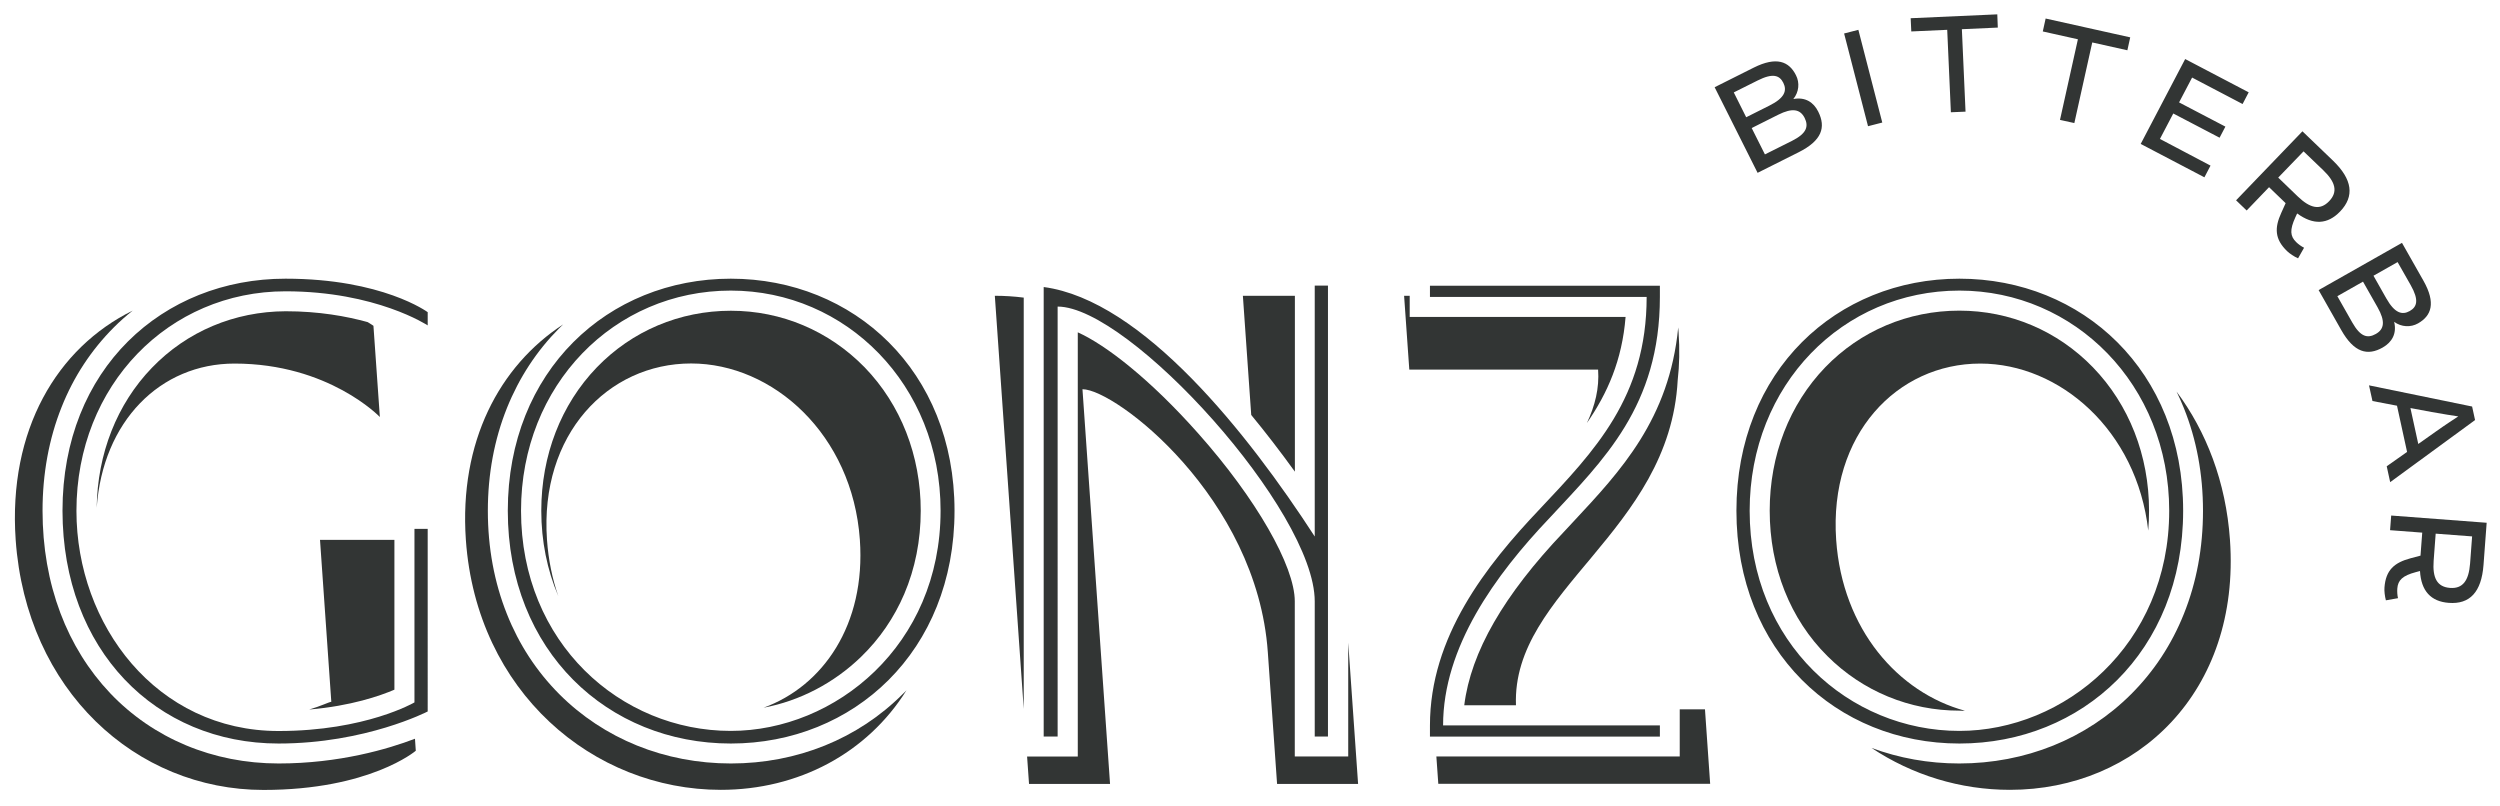 <?xml version="1.0" encoding="utf-8"?>
<!-- Generator: Adobe Illustrator 24.3.0, SVG Export Plug-In . SVG Version: 6.00 Build 0)  -->
<svg version="1.1" id="Capa_1" xmlns="http://www.w3.org/2000/svg" xmlns:xlink="http://www.w3.org/1999/xlink" x="0px" y="0px"
	 viewBox="0 0 245.62 79.21" style="enable-background:new 0 0 245.62 79.21;" xml:space="preserve">
<style type="text/css">
	.st0{clip-path:url(#SVGID_2_);fill:#323534;}
	.st1{fill:#323534;}
</style>
<g>
	<g>
		<defs>
			<rect id="SVGID_1_" x="1.46" y="1.41" width="242.85" height="76.2"/>
		</defs>
		<clipPath id="SVGID_2_">
			<use xlink:href="#SVGID_1_"  style="overflow:visible;"/>
		</clipPath>
		<path class="st0" d="M127.21,29.06h-5.1l0.82,11.71c1.42,1.72,2.85,3.58,4.29,5.57V29.06z"/>
		<path class="st0" d="M71.81,30.53c-5.03,0-9.71,1.98-13.17,5.56c-3.52,3.65-5.46,8.65-5.46,14.09c0,2.98,0.58,5.83,1.67,8.38
			c-0.59-1.7-0.97-3.55-1.11-5.53c-0.73-10.36,5.99-17.32,14.16-17.32c8.03,0,15.85,6.96,16.58,17.32
			c0.59,8.37-3.65,14.39-9.46,16.5c3.53-0.66,6.91-2.41,9.58-5c1.82-1.76,3.24-3.84,4.24-6.17c1.07-2.51,1.62-5.27,1.62-8.18
			c0-5.42-1.96-10.42-5.51-14.09C81.45,32.51,76.79,30.53,71.81,30.53"/>
		<path class="st0" d="M97.74,29.06l2.84,40.59V29.24C99.64,29.12,98.69,29.06,97.74,29.06"/>
		<path class="st0" d="M132.45,74.32h-5.24V59.08c0-3.47-3.81-10.11-9.49-16.5c-4.73-5.33-9.07-8.69-11.83-9.93v41.68h-4.98
			l0.19,2.69h7.96l-2.71-38.78c3.25,0,17.15,10.66,18.21,25.83l0.91,12.95h7.96l-0.97-13.88V74.32z"/>
		<path class="st0" d="M10.82,68.1c-2.11-2.23-3.76-4.88-4.89-7.88c-1.16-3.08-1.75-6.46-1.75-10.04c0-3.64,0.63-7.07,1.87-10.18
			c1.19-3,2.93-5.63,5.15-7.85c0.58-0.58,1.19-1.12,1.83-1.63C5.62,34.17,0.79,42.22,1.54,53.04c1.04,14.8,11.82,24.57,24.35,24.57
			c10.45,0,14.96-3.85,14.96-3.85l-0.08-1.18c-2.62,1-7.43,2.43-13.39,2.43C20.93,75.01,15.05,72.55,10.82,68.1"/>
		<path class="st0" d="M153.69,52.21l-0.02,0.02c-5.93,6.23-9.16,11.83-9.81,17.06h5.08c-0.42-11.28,15.09-17.02,15.89-31.94
			c0.17-1.48,0.2-3.03,0.09-4.66l-0.04-0.52c-0.87,8.99-5.65,14.1-10.28,19.06C154.3,51.55,153.99,51.88,153.69,52.21"/>
		<path class="st0" d="M14.93,36.13c-3.44,3.56-5.36,8.44-5.43,13.76c0.6-8.5,6.24-14.17,13.54-14.17c9.27,0,14.28,5.25,14.28,5.25
			l-0.63-8.96c0,0-0.19-0.14-0.56-0.36c-2.08-0.58-4.8-1.07-8.06-1.07C23.03,30.6,18.37,32.56,14.93,36.13"/>
		<path class="st0" d="M71.81,75.01c-6.49,0-12.48-2.42-16.87-6.82c-2.22-2.23-3.95-4.87-5.14-7.87c-1.24-3.11-1.87-6.52-1.87-10.13
			c0-3.6,0.63-6.99,1.87-10.09c1.2-2.99,2.93-5.63,5.14-7.85c0.13-0.13,0.26-0.25,0.39-0.38c-6.26,4.08-10.23,11.53-9.56,21.17
			C46.82,67.98,58.29,77.6,70.82,77.6c7.61,0,14.37-3.59,18.24-9.78c-0.12,0.12-0.23,0.25-0.36,0.36
			C84.3,72.59,78.3,75.01,71.81,75.01"/>
		<path class="st0" d="M38.76,53.04h-7.32l1.11,15.91c-0.28,0.04-0.99,0.41-2.17,0.76c4.11-0.35,6.97-1.35,8.37-1.95V53.04z"/>
		<path class="st0" d="M193.06,69.83c-6.56-1.78-12.05-7.99-12.66-16.79c-0.72-10.36,5.99-17.32,14.16-17.32
			c7.79,0,15.39,6.55,16.5,16.41c0.05-0.64,0.08-1.29,0.08-1.95c0-5.42-1.96-10.42-5.51-14.09c-3.48-3.59-8.14-5.57-13.13-5.57
			c-5.03,0-9.71,1.98-13.17,5.56c-3.52,3.65-5.46,8.65-5.46,14.09c0,5.58,2.01,10.66,5.67,14.29c3.47,3.46,8.08,5.36,12.97,5.36
			C192.69,69.84,192.87,69.83,193.06,69.83"/>
	</g>
	<polygon class="st1" points="165.03,69.69 165.03,74.32 141.12,74.32 141.31,77.01 168.02,77.01 167.51,69.69 	"/>
	<g>
		<path class="st1" d="M138.5,31.15v-2.09h-0.55l0.51,7.25h18.55c0.13,1.83-0.3,3.55-1.1,5.25c2.02-2.92,3.46-6.17,3.8-10.42H138.5z
			"/>
		<path class="st1" d="M219.09,53.04c-0.4-5.71-2.33-10.65-5.25-14.57c0.26,0.53,0.5,1.07,0.72,1.62c1.25,3.1,1.88,6.5,1.88,10.1
			c0,3.61-0.63,7.02-1.88,10.13c-1.2,3-2.94,5.64-5.17,7.87c-4.4,4.4-10.4,6.82-16.9,6.82c-3.02,0-5.93-0.53-8.62-1.53
			c4.01,2.67,8.72,4.12,13.6,4.12C209.94,77.6,220.14,67.98,219.09,53.04"/>
		<path class="st1" d="M176.19,9.73c0.56-0.69,0.64-1.6,0.26-2.34c-0.68-1.36-1.91-1.86-4.14-0.75l-3.85,1.93l4.22,8.41l4.03-2.02
			c2.29-1.15,2.7-2.45,1.93-3.99C178.18,10.04,177.36,9.51,176.19,9.73 M172.68,7.91c1.51-0.76,2.16-0.51,2.53,0.23
			c0.38,0.77,0.13,1.49-1.38,2.24l-2.27,1.14l-1.22-2.44L172.68,7.91z M176.06,13.84l-2.66,1.33l-1.3-2.59l2.59-1.3
			c1.43-0.72,2.18-0.54,2.61,0.3C177.72,12.43,177.49,13.12,176.06,13.84 M183.53,12.4l1.4-0.36l-2.35-9.11l-1.4,0.36L183.53,12.4z
			 M196.23,1.41l-8.51,0.38l0.06,1.3l3.53-0.16l0.36,8.1l1.44-0.06l-0.36-8.1l3.53-0.16L196.23,1.41z M209.29,3.67l-8.31-1.85
			l-0.28,1.27l3.45,0.77l-1.76,7.92l1.41,0.31l1.76-7.92l3.45,0.77L209.29,3.67z M212.21,13.65l1.31-2.5l4.55,2.38l0.57-1.09
			l-4.55-2.38l1.28-2.44l4.96,2.6l0.6-1.15l-6.24-3.27l-4.37,8.34l6.26,3.28l0.6-1.15L212.21,13.65z M226.37,24.34
			c-0.25-0.12-0.58-0.36-0.77-0.55c-0.6-0.58-0.65-1.2-0.09-2.43l0.18-0.39c1.59,1.16,2.99,1.09,4.22-0.19
			c1.43-1.49,1.22-3.15-0.7-5l-3-2.88l-6.52,6.78l1.04,1l2.2-2.29l1.63,1.57l-0.42,0.93c-0.69,1.5-0.66,2.61,0.57,3.79
			c0.24,0.23,0.68,0.53,1.07,0.7L226.37,24.34z M226.32,14.87l1.93,1.85c1.21,1.16,1.47,2.13,0.58,3.05
			c-0.88,0.92-1.86,0.7-3.07-0.46l-1.93-1.86L226.32,14.87z M235.22,31.62c0.71,0.52,1.63,0.56,2.35,0.15
			c1.32-0.75,1.76-2,0.54-4.17l-2.12-3.74l-8.19,4.64l2.22,3.92c1.26,2.23,2.59,2.57,4.08,1.72
			C235.01,33.62,235.5,32.77,235.22,31.62 M236.85,28.02c0.83,1.47,0.62,2.13-0.1,2.54c-0.75,0.42-1.48,0.21-2.31-1.26l-1.25-2.21
			l2.37-1.34L236.85,28.02z M231.11,31.69l-1.47-2.59l2.52-1.43l1.43,2.52c0.79,1.39,0.65,2.16-0.17,2.62
			C232.59,33.28,231.9,33.08,231.11,31.69 M234.49,45.81l0.34,1.56l8.34-6.1l-0.29-1.33l-10.13-2.08l0.34,1.54l2.41,0.46l0.99,4.54
			L234.49,45.81z M236.82,40.09l2.09,0.39c1.16,0.21,2.13,0.36,2.61,0.43c-0.39,0.26-1.22,0.79-2.19,1.48l-1.74,1.23L236.82,40.09z
			 M235.6,58.77c-0.07-0.26-0.09-0.67-0.07-0.94c0.06-0.83,0.51-1.27,1.82-1.62l0.41-0.11c0.11,1.96,1.07,3,2.83,3.13
			c2.06,0.16,3.21-1.06,3.41-3.72l0.31-4.15l-9.38-0.71l-0.11,1.44l3.16,0.24l-0.17,2.26l-0.98,0.26c-1.6,0.43-2.43,1.16-2.56,2.86
			c-0.03,0.34,0.03,0.86,0.14,1.27L235.6,58.77z M242.88,52.7l-0.2,2.67c-0.13,1.67-0.71,2.49-1.98,2.39
			c-1.27-0.1-1.72-0.99-1.6-2.66l0.2-2.67L242.88,52.7z"/>
		<path class="st1" d="M27.37,73.05c8.56,0,14.65-3.15,14.65-3.15V51.96h-1.3v17.05c0,0-4.79,2.81-13.35,2.81
			c-11.98,0-19.86-10.41-19.86-21.63c0-12.39,9.11-21.57,20.54-21.57c8.9,0,13.97,3.35,13.97,3.35v-1.3c0,0-4.45-3.29-13.97-3.29
			c-12.05,0-21.91,8.83-21.91,22.8C6.15,63.88,15.32,73.05,27.37,73.05 M71.8,73.05c12.05,0,21.98-9.04,21.98-22.87
			c0-13.76-9.93-22.8-21.98-22.8c-12.05,0-21.91,9.04-21.91,22.8C49.89,64.01,59.75,73.05,71.8,73.05 M71.8,28.55
			c11.3,0,20.61,9.24,20.61,21.63c0,13.21-10.34,21.63-20.61,21.63c-10.82,0-20.61-8.63-20.61-21.63
			C51.19,37.79,60.37,28.55,71.8,28.55 M103.91,30.12c7.05,0,25.26,20.06,25.26,28.96v13.28h1.3v-44.3h-1.3v24.65
			c-6.57-10.13-16.91-23.21-26.63-24.51v44.16h1.37V30.12z M163.07,71.27h-21.29c0-7.67,5.07-14.72,10.48-20.4
			c5.27-5.68,10.82-10.96,10.82-21.7v-1.1h-22.59v1.1h21.29c0,9.86-5.13,15.13-10.47,20.81c-5.34,5.62-10.82,12.6-10.82,21.29v1.1
			h22.59V71.27z M192.51,73.05c12.05,0,21.98-9.04,21.98-22.87c0-13.76-9.93-22.8-21.98-22.8c-12.05,0-21.91,9.04-21.91,22.8
			C170.6,64.01,180.46,73.05,192.51,73.05 M192.51,28.55c11.3,0,20.61,9.24,20.61,21.63c0,13.21-10.34,21.63-20.61,21.63
			c-10.82,0-20.61-8.63-20.61-21.63C171.9,37.79,181.07,28.55,192.51,28.55"/>
	</g>
</g>
</svg>
